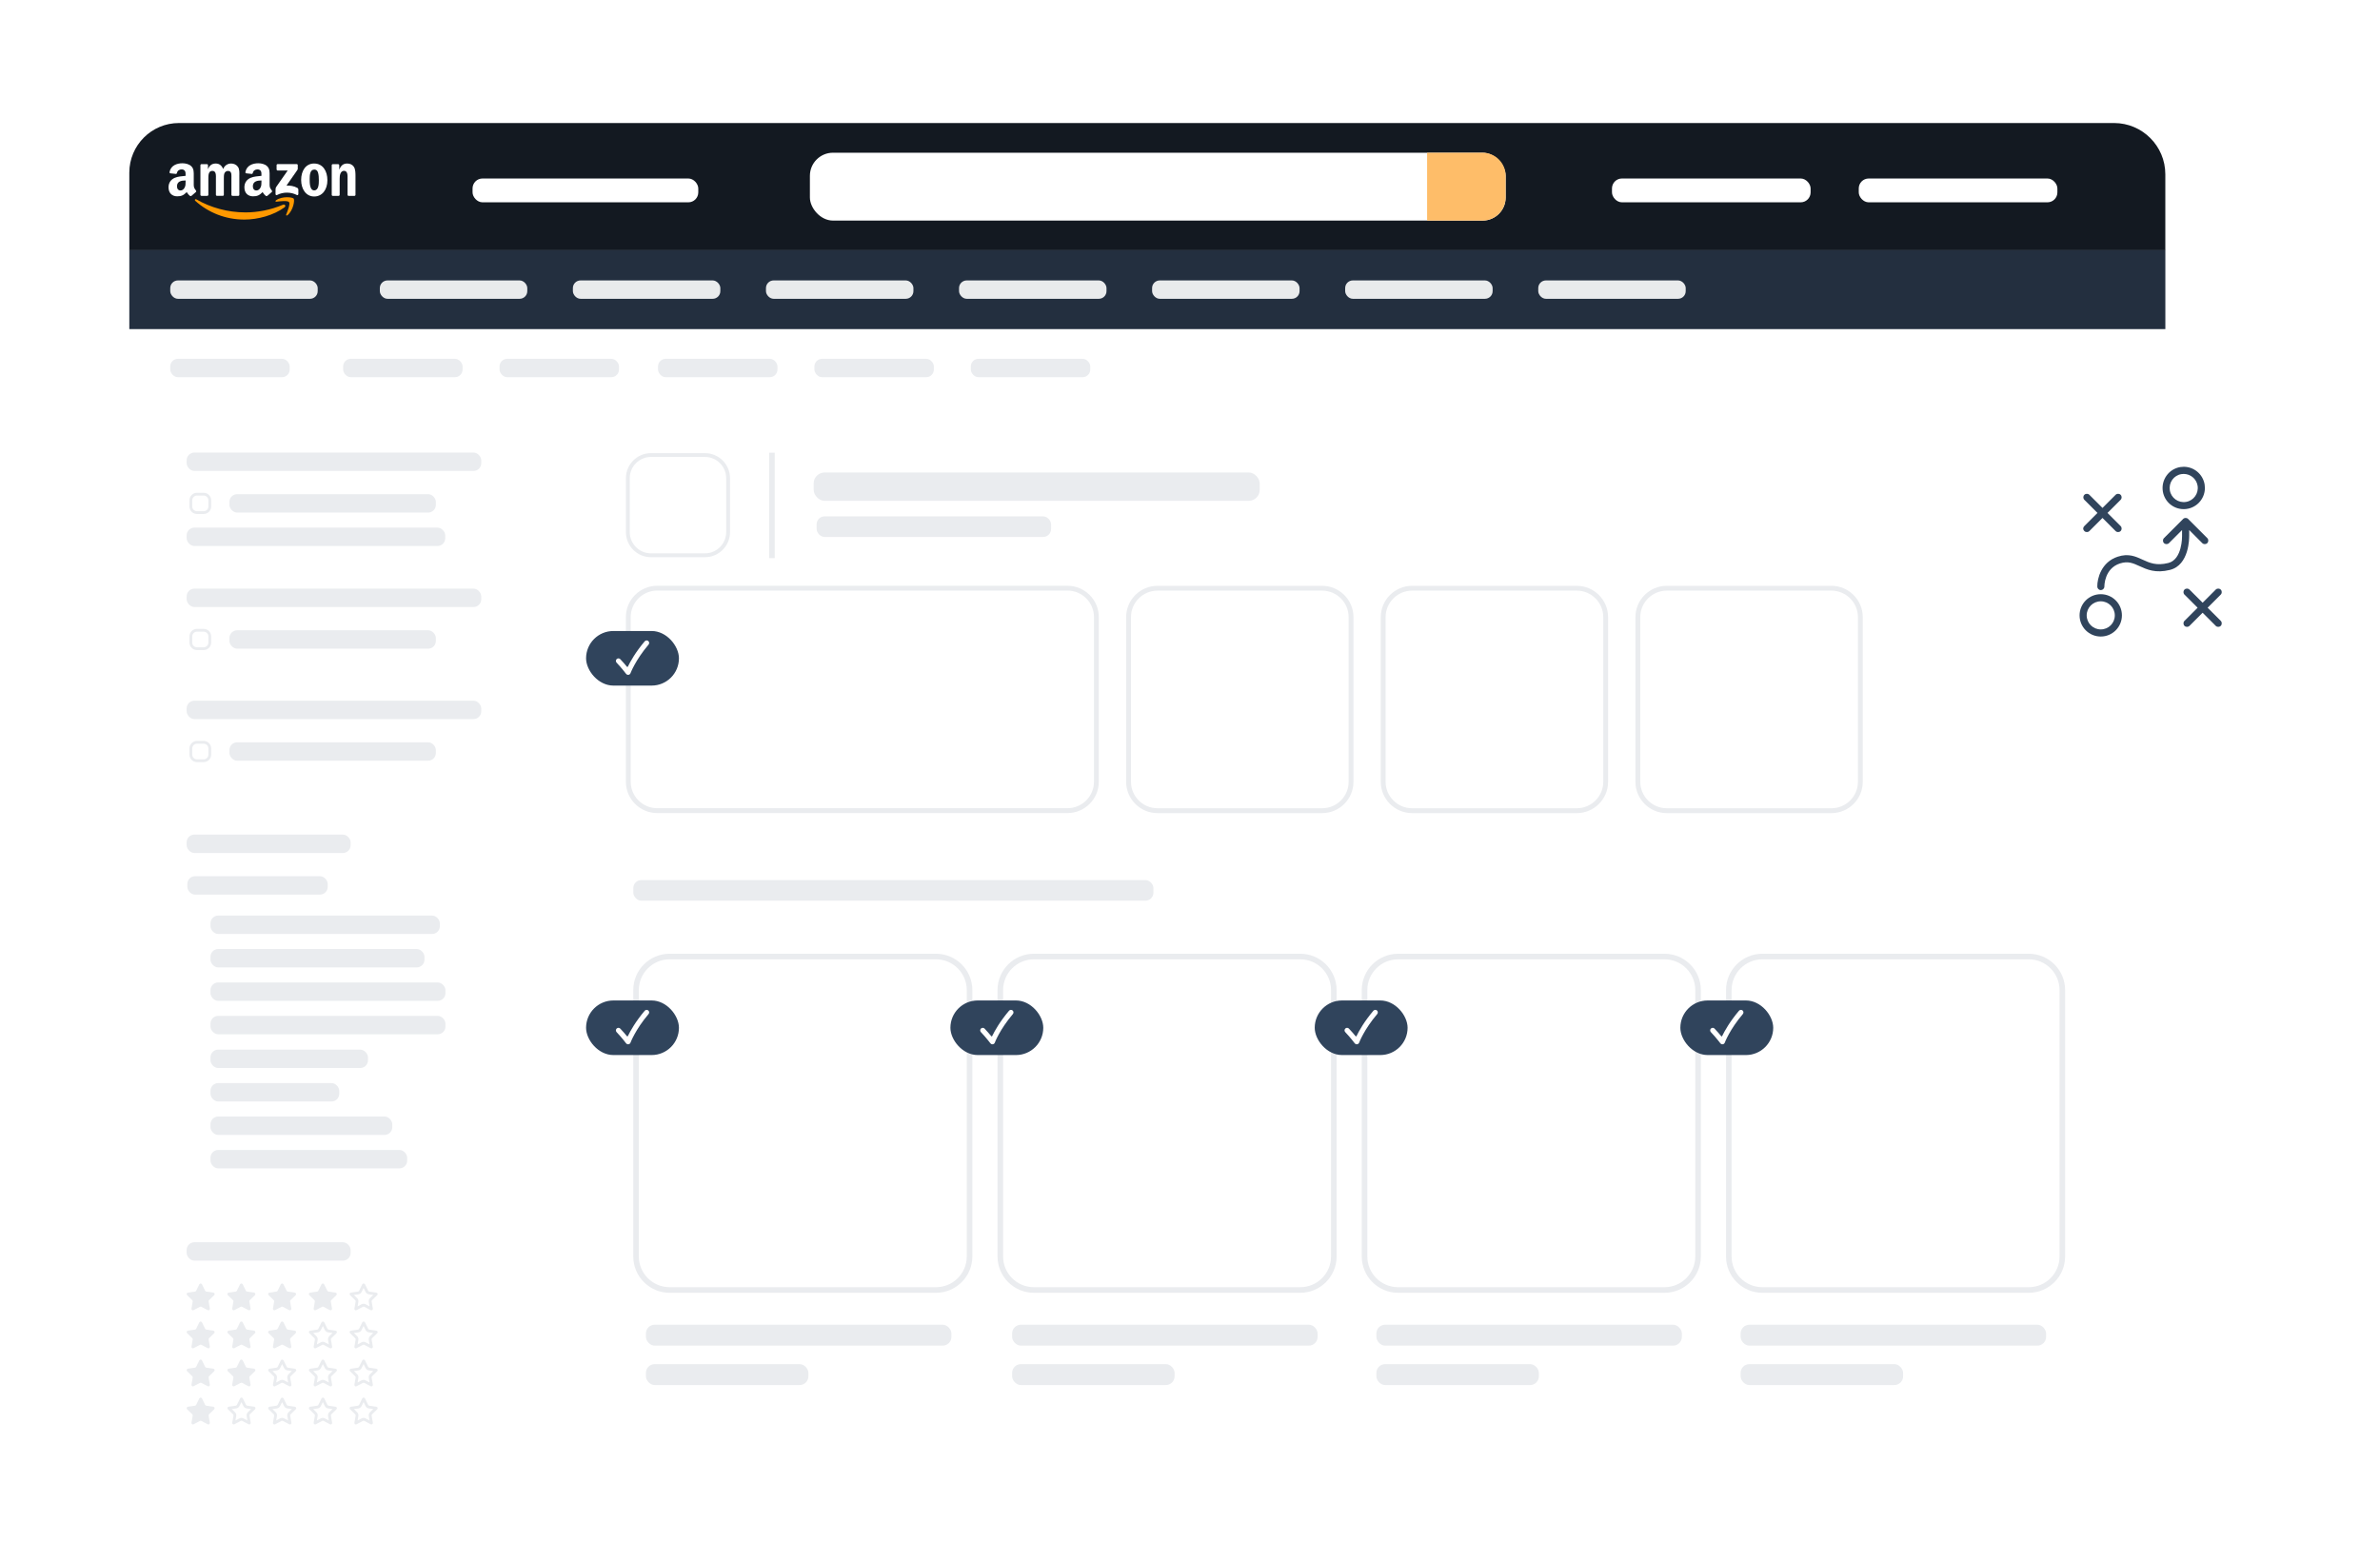 <?xml version="1.0" encoding="UTF-8"?><svg id="Ebene_1" xmlns="http://www.w3.org/2000/svg" xmlns:xlink="http://www.w3.org/1999/xlink" viewBox="0 0 960 630"><defs><style>.cls-1{filter:url(#drop-shadow-2);}.cls-1,.cls-2,.cls-3,.cls-4,.cls-5,.cls-6,.cls-7,.cls-8,.cls-9,.cls-10{stroke-width:0px;}.cls-1,.cls-2,.cls-3,.cls-5{fill:#fff;}.cls-2{opacity:.9;}.cls-3{filter:url(#drop-shadow-1);}.cls-4{fill:#30445c;}.cls-6{fill:#232f3f;}.cls-7{fill:#eaecef;}.cls-8{fill:#131921;}.cls-9{fill:#febd69;}.cls-10{fill:#f90;}</style><filter id="drop-shadow-1" filterUnits="userSpaceOnUse"><feOffset dx="3" dy="3"/><feGaussianBlur result="blur" stdDeviation="9"/><feFlood flood-color="#000" flood-opacity=".18"/><feComposite in2="blur" operator="in"/><feComposite in="SourceGraphic"/></filter><filter id="drop-shadow-2" filterUnits="userSpaceOnUse"><feOffset dx="1" dy="1"/><feGaussianBlur result="blur-2" stdDeviation="10"/><feFlood flood-color="#000" flood-opacity=".2"/><feComposite in2="blur-2" operator="in"/><feComposite in="SourceGraphic"/></filter></defs><rect class="cls-3" x="52.13" y="51.81" width="821.26" height="524.7" rx="22.31" ry="22.31"/><path class="cls-8" d="m873.42,100.97H52.16v-31.31c0-11.06,8.97-20.03,20.03-20.03h780.53c11.43,0,20.69,9.27,20.69,20.69v30.65Z"/><rect class="cls-6" x="52.16" y="100.89" width="821.26" height="31.88"/><rect class="cls-5" x="326.68" y="61.61" width="280.65" height="27.38" rx="9.32" ry="9.32"/><path class="cls-9" d="m598,88.99h-22.36v-27.38h22.36c5.15,0,9.32,4.17,9.32,9.32v8.74c0,5.15-4.17,9.32-9.32,9.32Z"/><path id="path8" class="cls-10" d="m114.77,83.63c-4.38,3.23-10.73,4.95-16.2,4.95-7.67,0-14.57-2.84-19.79-7.55-.41-.37-.04-.88.45-.59,5.64,3.28,12.6,5.25,19.8,5.25,4.85,0,10.19-1,15.1-3.09.74-.32,1.36.49.64,1.02"/><path id="path10" class="cls-10" d="m116.59,81.54c-.56-.72-3.7-.34-5.11-.17-.43.05-.5-.32-.11-.59,2.5-1.76,6.61-1.25,7.09-.66.48.59-.12,4.71-2.48,6.68-.36.3-.71.14-.54-.26.53-1.32,1.71-4.28,1.15-5"/><path id="path12" class="cls-5" d="m111.57,68.34v-1.71c0-.26.2-.43.43-.43h7.67c.25,0,.44.18.44.43v1.47c0,.25-.21.57-.58,1.08l-3.97,5.68c1.48-.04,3.04.18,4.38.94.3.17.38.42.41.67v1.83c0,.25-.28.54-.56.39-2.36-1.24-5.49-1.37-8.1.01-.27.14-.54-.14-.54-.39v-1.74c0-.28,0-.75.28-1.18l4.61-6.6h-4.01c-.25,0-.44-.17-.44-.43"/><path id="path14" class="cls-5" d="m83.59,79.03h-2.33c-.22-.02-.4-.18-.42-.4v-11.98c0-.24.2-.43.45-.43h2.18c.23,0,.41.18.42.4v1.57h.04c.57-1.51,1.63-2.22,3.07-2.22s2.37.71,3.03,2.22c.56-1.51,1.85-2.22,3.22-2.22.98,0,2.05.4,2.7,1.31.74,1.01.59,2.47.59,3.75v7.56c0,.24-.2.43-.45.43h-2.33c-.23-.02-.42-.2-.42-.43v-6.35c0-.51.05-1.77-.07-2.25-.17-.8-.7-1.03-1.37-1.03-.56,0-1.16.38-1.39.98-.24.6-.22,1.61-.22,2.29v6.35c0,.24-.2.43-.45.43h-2.33c-.24-.02-.42-.2-.42-.43v-6.35c0-1.34.22-3.3-1.44-3.3s-1.61,1.92-1.61,3.3v6.35c0,.24-.2.43-.45.43"/><path id="path16" class="cls-5" d="m126.72,65.97c3.46,0,5.34,2.97,5.34,6.75s-2.07,6.55-5.34,6.55-5.25-2.97-5.25-6.68,1.87-6.63,5.25-6.63m.02,2.45c-1.72,0-1.83,2.34-1.83,3.8s-.02,4.59,1.81,4.59,1.89-2.52,1.89-4.06c0-1.01-.04-2.22-.35-3.18-.26-.83-.78-1.16-1.53-1.16"/><path id="path18" class="cls-5" d="m136.55,79.03h-2.32c-.23-.02-.42-.2-.42-.43v-11.98c.02-.22.21-.39.45-.39h2.16c.2,0,.37.15.42.33v1.83h.04c.65-1.64,1.57-2.42,3.18-2.42,1.05,0,2.07.38,2.72,1.41.61.96.61,2.57.61,3.73v7.54c-.03.21-.22.38-.45.38h-2.34c-.21-.02-.39-.17-.41-.38v-6.51c0-1.31.15-3.23-1.46-3.23-.57,0-1.09.38-1.35.96-.33.73-.37,1.46-.37,2.27v6.45c0,.24-.21.43-.46.43"/><g id="use28"><path id="path30" class="cls-5" d="m105.46,73.31v-.51c-1.69,0-3.47.36-3.47,2.35,0,1.01.52,1.69,1.42,1.69.66,0,1.24-.4,1.61-1.06.46-.81.44-1.57.44-2.47m2.35,5.69c-.15.14-.38.15-.55.06-.77-.64-.91-.94-1.34-1.56-1.28,1.31-2.19,1.7-3.85,1.7-1.96,0-3.49-1.21-3.49-3.64,0-1.89,1.03-3.18,2.49-3.81,1.27-.56,3.04-.66,4.39-.81v-.3c0-.55.04-1.21-.28-1.69-.29-.43-.83-.61-1.31-.61-.89,0-1.68.46-1.88,1.4-.04.21-.19.42-.4.43l-2.26-.24c-.19-.04-.4-.2-.35-.49.52-2.74,3-3.57,5.22-3.57,1.14,0,2.62.3,3.52,1.16,1.14,1.06,1.03,2.47,1.03,4.01v3.64c0,1.09.45,1.57.88,2.16.15.21.18.46,0,.62-.48.4-1.32,1.14-1.79,1.55h0"/></g><path id="path30-2" class="cls-5" d="m74.86,73.31v-.51c-1.69,0-3.47.36-3.47,2.35,0,1.01.52,1.69,1.42,1.69.66,0,1.24-.4,1.61-1.06.46-.81.44-1.57.44-2.47m2.35,5.69c-.15.14-.38.15-.55.06-.77-.64-.91-.94-1.34-1.56-1.28,1.31-2.19,1.7-3.85,1.7-1.96,0-3.49-1.21-3.49-3.64,0-1.89,1.03-3.18,2.49-3.81,1.27-.56,3.04-.66,4.39-.81v-.3c0-.55.04-1.21-.28-1.69-.29-.43-.83-.61-1.31-.61-.89,0-1.68.46-1.88,1.4-.04.21-.19.42-.4.43l-2.26-.24c-.19-.04-.4-.2-.35-.49.52-2.74,3-3.57,5.22-3.57,1.14,0,2.62.3,3.52,1.16,1.14,1.06,1.03,2.47,1.03,4.01v3.64c0,1.09.45,1.57.88,2.16.15.21.18.46,0,.62-.48.4-1.32,1.14-1.79,1.55h0"/><rect class="cls-5" x="650.21" y="72.01" width="80.12" height="9.61" rx="4.01" ry="4.01"/><rect class="cls-5" x="190.61" y="72.01" width="91.05" height="9.61" rx="4.01" ry="4.01"/><rect class="cls-2" x="68.67" y="113.13" width="59.48" height="7.41" rx="3.09" ry="3.09"/><rect class="cls-2" x="153.21" y="113.13" width="59.48" height="7.41" rx="3.09" ry="3.09"/><rect class="cls-2" x="231.08" y="113.13" width="59.48" height="7.41" rx="3.09" ry="3.09"/><rect class="cls-7" x="68.67" y="144.75" width="48.18" height="7.41" rx="3.09" ry="3.09"/><rect class="cls-7" x="138.41" y="144.75" width="48.18" height="7.41" rx="3.09" ry="3.09"/><rect class="cls-7" x="201.5" y="144.75" width="48.18" height="7.41" rx="3.09" ry="3.09"/><rect class="cls-7" x="265.42" y="144.75" width="48.18" height="7.41" rx="3.09" ry="3.09"/><rect class="cls-7" x="328.51" y="144.75" width="48.18" height="7.41" rx="3.09" ry="3.09"/><rect class="cls-7" x="391.59" y="144.75" width="48.18" height="7.41" rx="3.09" ry="3.09"/><rect class="cls-2" x="308.96" y="113.13" width="59.48" height="7.41" rx="3.09" ry="3.09"/><rect class="cls-2" x="386.84" y="113.13" width="59.48" height="7.41" rx="3.09" ry="3.09"/><rect class="cls-2" x="464.71" y="113.13" width="59.48" height="7.41" rx="3.09" ry="3.09"/><rect class="cls-2" x="542.59" y="113.13" width="59.48" height="7.41" rx="3.09" ry="3.09"/><rect class="cls-2" x="620.47" y="113.13" width="59.48" height="7.41" rx="3.09" ry="3.09"/><rect class="cls-5" x="749.75" y="72.01" width="80.12" height="9.61" rx="4.01" ry="4.01"/><rect class="cls-7" x="75.29" y="182.57" width="118.83" height="7.42" rx="3.12" ry="3.12"/><rect class="cls-7" x="92.54" y="199.36" width="83.28" height="7.42" rx="3.12" ry="3.12"/><rect class="cls-7" x="75.29" y="212.85" width="104.3" height="7.42" rx="3.12" ry="3.12"/><path class="cls-7" d="m82.15,207.35h-2.7c-1.67,0-3.03-1.36-3.03-3.03v-2.49c0-1.67,1.36-3.03,3.03-3.03h2.7c1.67,0,3.03,1.36,3.03,3.03v2.49c0,1.67-1.36,3.03-3.03,3.03Zm-2.7-7.42c-1.05,0-1.91.85-1.91,1.91v2.49c0,1.05.85,1.91,1.91,1.91h2.7c1.05,0,1.91-.85,1.91-1.91v-2.49c0-1.05-.85-1.91-1.91-1.91h-2.7Z"/><rect class="cls-7" x="75.29" y="237.47" width="118.83" height="7.42" rx="3.12" ry="3.12"/><rect class="cls-7" x="92.54" y="254.27" width="83.28" height="7.42" rx="3.12" ry="3.12"/><path class="cls-7" d="m82.15,262.25h-2.7c-1.67,0-3.03-1.36-3.03-3.03v-2.49c0-1.67,1.36-3.03,3.03-3.03h2.7c1.67,0,3.03,1.36,3.03,3.03v2.49c0,1.67-1.36,3.03-3.03,3.03Zm-2.7-7.42c-1.05,0-1.91.85-1.91,1.91v2.49c0,1.05.85,1.91,1.91,1.91h2.7c1.05,0,1.91-.85,1.91-1.91v-2.49c0-1.05-.85-1.91-1.91-1.91h-2.7Z"/><rect class="cls-7" x="75.29" y="282.67" width="118.83" height="7.42" rx="3.12" ry="3.12"/><rect class="cls-7" x="92.54" y="299.46" width="83.28" height="7.42" rx="3.12" ry="3.12"/><path class="cls-7" d="m82.15,307.45h-2.7c-1.67,0-3.03-1.36-3.03-3.03v-2.49c0-1.67,1.36-3.03,3.03-3.03h2.7c1.67,0,3.03,1.36,3.03,3.03v2.49c0,1.67-1.36,3.03-3.03,3.03Zm-2.7-7.42c-1.05,0-1.91.85-1.91,1.91v2.49c0,1.05.85,1.91,1.91,1.91h2.7c1.05,0,1.91-.85,1.91-1.91v-2.49c0-1.05-.85-1.91-1.91-1.91h-2.7Z"/><rect class="cls-7" x="75.29" y="336.69" width="66.14" height="7.42" rx="3.12" ry="3.12"/><rect class="cls-7" x="75.56" y="353.48" width="56.63" height="7.42" rx="3.12" ry="3.12"/><rect class="cls-7" x="84.9" y="369.36" width="92.52" height="7.42" rx="3.12" ry="3.12"/><rect class="cls-7" x="84.9" y="396.34" width="94.78" height="7.42" rx="3.12" ry="3.12"/><rect class="cls-7" x="84.9" y="382.85" width="86.31" height="7.42" rx="3.12" ry="3.12"/><rect class="cls-7" x="84.9" y="409.83" width="94.78" height="7.42" rx="3.12" ry="3.12"/><rect class="cls-7" x="84.9" y="423.44" width="63.53" height="7.42" rx="3.12" ry="3.12"/><rect class="cls-7" x="84.9" y="450.43" width="73.33" height="7.42" rx="3.12" ry="3.12"/><rect class="cls-7" x="84.9" y="436.94" width="51.95" height="7.42" rx="3.12" ry="3.12"/><rect class="cls-7" x="84.9" y="463.92" width="79.34" height="7.42" rx="3.12" ry="3.12"/><path class="cls-7" d="m671.4,521.54h-107.46c-8.08,0-14.66-6.58-14.66-14.66v-107.46c0-8.09,6.58-14.66,14.66-14.66h107.46c8.08,0,14.66,6.58,14.66,14.66v107.46c0,8.09-6.58,14.66-14.66,14.66Zm-107.46-134.53c-6.84,0-12.41,5.57-12.41,12.41v107.46c0,6.84,5.57,12.41,12.41,12.41h107.46c6.84,0,12.41-5.57,12.41-12.41v-107.46c0-6.84-5.57-12.41-12.41-12.41h-107.46Z"/><path class="cls-7" d="m818.33,521.54h-107.46c-8.08,0-14.66-6.58-14.66-14.66v-107.46c0-8.09,6.58-14.66,14.66-14.66h107.46c8.08,0,14.66,6.58,14.66,14.66v107.46c0,8.09-6.58,14.66-14.66,14.66Zm-107.46-134.53c-6.84,0-12.41,5.57-12.41,12.41v107.46c0,6.84,5.57,12.41,12.41,12.41h107.46c6.84,0,12.41-5.57,12.41-12.41v-107.46c0-6.84-5.57-12.41-12.41-12.41h-107.46Z"/><path class="cls-7" d="m524.48,521.54h-107.46c-8.08,0-14.66-6.58-14.66-14.66v-107.46c0-8.09,6.58-14.66,14.66-14.66h107.46c8.08,0,14.66,6.58,14.66,14.66v107.46c0,8.09-6.58,14.66-14.66,14.66Zm-107.46-134.53c-6.84,0-12.41,5.57-12.41,12.41v107.46c0,6.84,5.57,12.41,12.41,12.41h107.46c6.84,0,12.41-5.57,12.41-12.41v-107.46c0-6.84-5.57-12.41-12.41-12.41h-107.46Z"/><path class="cls-7" d="m377.55,521.54h-107.46c-8.08,0-14.66-6.58-14.66-14.66v-107.46c0-8.09,6.58-14.66,14.66-14.66h107.46c8.08,0,14.66,6.58,14.66,14.66v107.46c0,8.09-6.58,14.66-14.66,14.66Zm-107.46-134.53c-6.84,0-12.41,5.57-12.41,12.41v107.46c0,6.84,5.57,12.41,12.41,12.41h107.46c6.84,0,12.41-5.57,12.41-12.41v-107.46c0-6.84-5.57-12.41-12.41-12.41h-107.46Z"/><rect class="cls-7" x="75.29" y="501.15" width="66.14" height="7.42" rx="3.12" ry="3.12"/><path class="cls-7" d="m81.47,518.12l1.28,2.6c.09.18.25.3.45.33l2.87.42c.49.07.68.67.33,1.02l-2.08,2.03c-.14.14-.2.33-.17.53l.49,2.86c.08.49-.43.86-.86.63l-2.57-1.35c-.17-.09-.38-.09-.55,0l-2.57,1.35c-.44.23-.95-.14-.86-.63l.49-2.86c.03-.19-.03-.39-.17-.53l-2.08-2.03c-.35-.34-.16-.94.33-1.02l2.87-.42c.19-.03.36-.15.45-.33l1.28-2.6c.22-.44.85-.44,1.07,0Z"/><path class="cls-7" d="m97.9,518.12l1.28,2.6c.09.18.25.3.45.33l2.87.42c.49.07.68.67.33,1.02l-2.08,2.03c-.14.14-.2.33-.17.53l.49,2.86c.08.49-.43.86-.86.63l-2.57-1.35c-.17-.09-.38-.09-.55,0l-2.57,1.35c-.44.23-.95-.14-.86-.63l.49-2.86c.03-.19-.03-.39-.17-.53l-2.08-2.03c-.35-.34-.16-.94.33-1.02l2.87-.42c.19-.03.36-.15.45-.33l1.28-2.6c.22-.44.85-.44,1.07,0Z"/><path class="cls-7" d="m114.33,518.12l1.28,2.6c.09.18.25.3.45.33l2.87.42c.49.07.68.67.33,1.02l-2.08,2.03c-.14.14-.2.33-.17.53l.49,2.86c.08.49-.43.86-.86.63l-2.57-1.35c-.17-.09-.38-.09-.55,0l-2.57,1.35c-.44.23-.95-.14-.86-.63l.49-2.86c.03-.19-.03-.39-.17-.53l-2.08-2.03c-.35-.34-.16-.94.33-1.02l2.87-.42c.19-.03.36-.15.45-.33l1.28-2.6c.22-.44.85-.44,1.07,0Z"/><path class="cls-7" d="m130.75,518.12l1.28,2.6c.09.18.25.3.45.33l2.87.42c.49.07.68.67.33,1.02l-2.08,2.03c-.14.14-.2.33-.17.53l.49,2.86c.08.49-.43.86-.86.63l-2.57-1.35c-.17-.09-.38-.09-.55,0l-2.57,1.35c-.44.23-.95-.14-.86-.63l.49-2.86c.03-.19-.03-.39-.17-.53l-2.08-2.03c-.35-.34-.16-.94.33-1.02l2.87-.42c.19-.03.36-.15.45-.33l1.28-2.6c.22-.44.85-.44,1.07,0Z"/><path class="cls-7" d="m146.65,519.58l.81,1.63c.25.51.74.86,1.3.94l1.8.26-1.31,1.27c-.41.4-.59.97-.5,1.53l.31,1.8-1.61-.85c-.25-.13-.52-.2-.8-.2s-.56.07-.8.2l-1.61.85.31-1.8c.1-.56-.09-1.13-.5-1.52l-1.31-1.27,1.8-.26c.56-.08,1.05-.43,1.3-.94l.81-1.63m0-1.8c-.21,0-.42.11-.53.33l-1.28,2.6c-.09.18-.25.3-.45.33l-2.87.42c-.49.07-.68.67-.33,1.02l2.08,2.03c.14.14.2.33.17.53l-.49,2.86c-.07.38.24.7.59.7.09,0,.19-.02.28-.07l2.57-1.35c.09-.05.18-.07.28-.07s.19.02.28.07l2.57,1.35c.09.05.19.07.28.07.35,0,.65-.31.59-.7l-.49-2.86c-.03-.19.03-.39.17-.53l2.08-2.03c.35-.34.16-.94-.33-1.02l-2.87-.42c-.19-.03-.36-.15-.45-.33l-1.28-2.6c-.11-.22-.32-.33-.53-.33h0Z"/><path class="cls-7" d="m81.47,533.46l1.28,2.6c.09.18.25.3.45.33l2.87.42c.49.07.68.67.33,1.02l-2.08,2.03c-.14.14-.2.33-.17.53l.49,2.86c.08.49-.43.86-.86.63l-2.57-1.35c-.17-.09-.38-.09-.55,0l-2.57,1.35c-.44.23-.95-.14-.86-.63l.49-2.86c.03-.19-.03-.39-.17-.53l-2.08-2.03c-.35-.34-.16-.94.33-1.02l2.87-.42c.19-.03.36-.15.45-.33l1.28-2.6c.22-.44.85-.44,1.07,0Z"/><path class="cls-7" d="m97.9,533.46l1.28,2.6c.09.18.25.3.45.33l2.87.42c.49.07.68.67.33,1.02l-2.08,2.03c-.14.14-.2.33-.17.53l.49,2.86c.08.49-.43.86-.86.63l-2.57-1.35c-.17-.09-.38-.09-.55,0l-2.57,1.35c-.44.23-.95-.14-.86-.63l.49-2.86c.03-.19-.03-.39-.17-.53l-2.08-2.03c-.35-.34-.16-.94.33-1.02l2.87-.42c.19-.03.36-.15.45-.33l1.28-2.6c.22-.44.85-.44,1.07,0Z"/><path class="cls-7" d="m114.33,533.46l1.28,2.6c.09.18.25.3.45.33l2.87.42c.49.07.68.67.33,1.02l-2.08,2.03c-.14.14-.2.33-.17.53l.49,2.86c.08.49-.43.86-.86.63l-2.57-1.35c-.17-.09-.38-.09-.55,0l-2.57,1.35c-.44.23-.95-.14-.86-.63l.49-2.86c.03-.19-.03-.39-.17-.53l-2.08-2.03c-.35-.34-.16-.94.33-1.02l2.87-.42c.19-.03.36-.15.45-.33l1.28-2.6c.22-.44.85-.44,1.07,0Z"/><path class="cls-7" d="m130.22,534.93l.81,1.63c.25.51.74.86,1.3.94l1.8.26-1.31,1.27c-.41.4-.59.97-.5,1.53l.31,1.8-1.61-.85c-.25-.13-.52-.2-.8-.2s-.56.07-.8.2l-1.61.85.31-1.8c.1-.56-.09-1.13-.5-1.52l-1.31-1.27,1.8-.26c.56-.08,1.05-.43,1.3-.94l.81-1.63m0-1.8c-.21,0-.42.11-.53.33l-1.28,2.6c-.09.18-.25.3-.45.33l-2.87.42c-.49.07-.68.67-.33,1.02l2.08,2.03c.14.14.2.33.17.53l-.49,2.86c-.07.38.24.7.59.7.09,0,.19-.02.28-.07l2.57-1.35c.09-.05.18-.07.28-.07s.19.02.28.07l2.57,1.35c.09.05.19.07.28.07.35,0,.65-.31.59-.7l-.49-2.86c-.03-.19.03-.39.17-.53l2.08-2.03c.35-.34.16-.94-.33-1.02l-2.87-.42c-.19-.03-.36-.15-.45-.33l-1.28-2.6c-.11-.22-.32-.33-.53-.33h0Z"/><path class="cls-7" d="m146.65,534.93l.81,1.63c.25.51.74.86,1.3.94l1.8.26-1.31,1.27c-.41.4-.59.97-.5,1.53l.31,1.8-1.61-.85c-.25-.13-.52-.2-.8-.2s-.56.07-.8.2l-1.61.85.31-1.8c.1-.56-.09-1.13-.5-1.52l-1.31-1.27,1.8-.26c.56-.08,1.05-.43,1.3-.94l.81-1.63m0-1.8c-.21,0-.42.11-.53.33l-1.28,2.6c-.09.18-.25.3-.45.33l-2.87.42c-.49.07-.68.67-.33,1.02l2.08,2.03c.14.14.2.33.17.53l-.49,2.86c-.07.38.24.7.59.7.09,0,.19-.02.28-.07l2.57-1.35c.09-.05.18-.07.28-.07s.19.02.28.07l2.57,1.35c.09.05.19.07.28.07.35,0,.65-.31.59-.7l-.49-2.86c-.03-.19.03-.39.17-.53l2.08-2.03c.35-.34.16-.94-.33-1.02l-2.87-.42c-.19-.03-.36-.15-.45-.33l-1.28-2.6c-.11-.22-.32-.33-.53-.33h0Z"/><path class="cls-7" d="m81.47,548.81l1.28,2.6c.09.18.25.3.45.33l2.87.42c.49.07.68.67.33,1.02l-2.08,2.03c-.14.14-.2.33-.17.53l.49,2.86c.08.49-.43.86-.86.63l-2.57-1.35c-.17-.09-.38-.09-.55,0l-2.57,1.35c-.44.23-.95-.14-.86-.63l.49-2.86c.03-.19-.03-.39-.17-.53l-2.08-2.03c-.35-.34-.16-.94.33-1.02l2.87-.42c.19-.03.36-.15.45-.33l1.28-2.6c.22-.44.85-.44,1.07,0Z"/><path class="cls-7" d="m97.9,548.81l1.28,2.6c.09.18.25.3.45.33l2.87.42c.49.07.68.67.33,1.02l-2.08,2.03c-.14.14-.2.33-.17.53l.49,2.86c.08.49-.43.86-.86.63l-2.57-1.35c-.17-.09-.38-.09-.55,0l-2.57,1.35c-.44.23-.95-.14-.86-.63l.49-2.86c.03-.19-.03-.39-.17-.53l-2.08-2.03c-.35-.34-.16-.94.33-1.02l2.87-.42c.19-.03.36-.15.45-.33l1.28-2.6c.22-.44.85-.44,1.07,0Z"/><path class="cls-7" d="m113.79,550.28l.81,1.63c.25.51.74.86,1.3.94l1.8.26-1.3,1.27c-.41.4-.59.97-.5,1.53l.31,1.8-1.61-.85c-.25-.13-.52-.2-.8-.2s-.56.07-.8.2l-1.61.85.31-1.8c.1-.56-.09-1.13-.5-1.52l-1.31-1.27,1.8-.26c.56-.08,1.05-.43,1.3-.94l.81-1.63m0-1.8c-.21,0-.42.11-.53.33l-1.28,2.6c-.09.18-.25.3-.45.33l-2.87.42c-.49.07-.68.67-.33,1.02l2.08,2.03c.14.14.2.33.17.53l-.49,2.86c-.07.38.24.7.59.7.09,0,.19-.02.28-.07l2.57-1.35c.09-.05.18-.07.28-.07s.19.02.28.07l2.57,1.35c.09.05.19.07.28.07.35,0,.65-.31.59-.7l-.49-2.86c-.03-.19.03-.39.17-.53l2.08-2.03c.35-.34.16-.94-.33-1.02l-2.87-.42c-.19-.03-.36-.15-.45-.33l-1.28-2.6c-.11-.22-.32-.33-.53-.33h0Z"/><path class="cls-7" d="m130.22,550.28l.81,1.63c.25.51.74.86,1.3.94l1.8.26-1.31,1.27c-.41.4-.59.97-.5,1.53l.31,1.8-1.61-.85c-.25-.13-.52-.2-.8-.2s-.56.07-.8.2l-1.61.85.31-1.8c.1-.56-.09-1.13-.5-1.52l-1.31-1.27,1.8-.26c.56-.08,1.05-.43,1.3-.94l.81-1.63m0-1.8c-.21,0-.42.11-.53.33l-1.28,2.6c-.09.18-.25.3-.45.33l-2.87.42c-.49.07-.68.67-.33,1.02l2.08,2.03c.14.14.2.33.17.53l-.49,2.86c-.07.38.24.7.59.7.09,0,.19-.02.28-.07l2.57-1.35c.09-.05.18-.07.28-.07s.19.02.28.07l2.57,1.35c.09.05.19.07.28.07.35,0,.65-.31.59-.7l-.49-2.86c-.03-.19.03-.39.17-.53l2.08-2.03c.35-.34.16-.94-.33-1.02l-2.87-.42c-.19-.03-.36-.15-.45-.33l-1.28-2.6c-.11-.22-.32-.33-.53-.33h0Z"/><path class="cls-7" d="m146.65,550.28l.81,1.63c.25.51.74.86,1.3.94l1.8.26-1.31,1.27c-.41.4-.59.97-.5,1.53l.31,1.8-1.61-.85c-.25-.13-.52-.2-.8-.2s-.56.07-.8.2l-1.61.85.31-1.8c.1-.56-.09-1.13-.5-1.52l-1.31-1.27,1.8-.26c.56-.08,1.05-.43,1.3-.94l.81-1.63m0-1.8c-.21,0-.42.11-.53.33l-1.28,2.6c-.09.18-.25.3-.45.33l-2.87.42c-.49.07-.68.67-.33,1.02l2.08,2.03c.14.14.2.33.17.53l-.49,2.86c-.07.38.24.7.59.7.09,0,.19-.02.28-.07l2.57-1.35c.09-.05.18-.07.28-.07s.19.02.28.07l2.57,1.35c.09.05.19.07.28.07.35,0,.65-.31.59-.7l-.49-2.86c-.03-.19.03-.39.17-.53l2.08-2.03c.35-.34.16-.94-.33-1.02l-2.87-.42c-.19-.03-.36-.15-.45-.33l-1.28-2.6c-.11-.22-.32-.33-.53-.33h0Z"/><path class="cls-7" d="m81.47,564.16l1.28,2.6c.09.18.25.3.45.33l2.87.42c.49.07.68.67.33,1.02l-2.08,2.03c-.14.14-.2.33-.17.53l.49,2.86c.08.49-.43.86-.86.63l-2.57-1.35c-.17-.09-.38-.09-.55,0l-2.57,1.35c-.44.23-.95-.14-.86-.63l.49-2.86c.03-.19-.03-.39-.17-.53l-2.08-2.03c-.35-.34-.16-.94.33-1.02l2.87-.42c.19-.03.36-.15.45-.33l1.28-2.6c.22-.44.85-.44,1.07,0Z"/><path class="cls-7" d="m97.37,565.62l.81,1.63c.25.51.74.86,1.3.94l1.8.26-1.3,1.27c-.41.4-.59.97-.5,1.53l.31,1.8-1.61-.85c-.25-.13-.52-.2-.8-.2s-.56.07-.8.2l-1.61.85.31-1.8c.1-.56-.09-1.13-.5-1.53l-1.31-1.27,1.8-.26c.56-.08,1.05-.43,1.3-.94l.81-1.63m0-1.8c-.21,0-.42.11-.53.33l-1.28,2.6c-.09.18-.25.3-.45.33l-2.87.42c-.49.07-.68.67-.33,1.02l2.08,2.03c.14.14.2.33.17.53l-.49,2.86c-.07.38.24.7.59.7.09,0,.19-.02.28-.07l2.57-1.35c.09-.05.18-.07.28-.07s.19.02.28.07l2.57,1.35c.09.05.19.07.28.07.35,0,.65-.31.59-.7l-.49-2.86c-.03-.19.03-.39.17-.53l2.08-2.03c.35-.34.16-.94-.33-1.02l-2.87-.42c-.19-.03-.36-.15-.45-.33l-1.28-2.6c-.11-.22-.32-.33-.53-.33h0Z"/><path class="cls-7" d="m113.79,565.62l.81,1.63c.25.51.74.86,1.3.94l1.8.26-1.3,1.27c-.41.4-.59.97-.5,1.53l.31,1.8-1.61-.85c-.25-.13-.52-.2-.8-.2s-.56.07-.8.2l-1.61.85.31-1.8c.1-.56-.09-1.13-.5-1.52l-1.31-1.27,1.8-.26c.56-.08,1.05-.43,1.3-.94l.81-1.63m0-1.8c-.21,0-.42.11-.53.33l-1.28,2.6c-.09.18-.25.3-.45.33l-2.87.42c-.49.07-.68.67-.33,1.02l2.08,2.03c.14.14.2.33.17.53l-.49,2.86c-.07.38.24.7.59.7.09,0,.19-.02.28-.07l2.57-1.35c.09-.05.18-.07.28-.07s.19.02.28.07l2.57,1.35c.09.05.19.07.28.07.35,0,.65-.31.59-.7l-.49-2.86c-.03-.19.03-.39.17-.53l2.08-2.03c.35-.34.16-.94-.33-1.02l-2.87-.42c-.19-.03-.36-.15-.45-.33l-1.28-2.6c-.11-.22-.32-.33-.53-.33h0Z"/><path class="cls-7" d="m130.22,565.62l.81,1.63c.25.51.74.86,1.3.94l1.8.26-1.31,1.27c-.41.4-.59.97-.5,1.53l.31,1.8-1.61-.85c-.25-.13-.52-.2-.8-.2s-.56.07-.8.2l-1.61.85.31-1.8c.1-.56-.09-1.13-.5-1.52l-1.31-1.27,1.8-.26c.56-.08,1.05-.43,1.3-.94l.81-1.63m0-1.8c-.21,0-.42.11-.53.33l-1.28,2.6c-.09.18-.25.3-.45.33l-2.87.42c-.49.07-.68.67-.33,1.02l2.08,2.03c.14.14.2.33.17.53l-.49,2.86c-.07.38.24.7.59.7.09,0,.19-.02.28-.07l2.57-1.35c.09-.05.18-.07.28-.07s.19.02.28.07l2.57,1.35c.09.05.19.07.28.07.35,0,.65-.31.59-.7l-.49-2.86c-.03-.19.03-.39.17-.53l2.08-2.03c.35-.34.16-.94-.33-1.02l-2.87-.42c-.19-.03-.36-.15-.45-.33l-1.28-2.6c-.11-.22-.32-.33-.53-.33h0Z"/><path class="cls-7" d="m146.65,565.62l.81,1.63c.25.51.74.86,1.3.94l1.8.26-1.31,1.27c-.41.4-.59.97-.5,1.53l.31,1.8-1.61-.85c-.25-.13-.52-.2-.8-.2s-.56.07-.8.2l-1.61.85.31-1.8c.1-.56-.09-1.13-.5-1.52l-1.31-1.27,1.8-.26c.56-.08,1.05-.43,1.3-.94l.81-1.63m0-1.8c-.21,0-.42.11-.53.33l-1.28,2.6c-.09.18-.25.3-.45.33l-2.87.42c-.49.07-.68.67-.33,1.02l2.08,2.03c.14.14.2.33.17.53l-.49,2.86c-.07.38.24.7.59.7.09,0,.19-.02.28-.07l2.57-1.35c.09-.05.18-.07.28-.07s.19.02.28.07l2.57,1.35c.09.05.19.07.28.07.35,0,.65-.31.59-.7l-.49-2.86c-.03-.19.03-.39.17-.53l2.08-2.03c.35-.34.16-.94-.33-1.02l-2.87-.42c-.19-.03-.36-.15-.45-.33l-1.28-2.6c-.11-.22-.32-.33-.53-.33h0Z"/><rect class="cls-7" x="260.54" y="534.42" width="123.22" height="8.44" rx="3.54" ry="3.54"/><rect class="cls-7" x="408.25" y="534.42" width="123.22" height="8.44" rx="3.54" ry="3.54"/><rect class="cls-7" x="555.18" y="534.42" width="123.22" height="8.44" rx="3.54" ry="3.54"/><rect class="cls-7" x="702.1" y="534.42" width="123.22" height="8.44" rx="3.54" ry="3.54"/><rect class="cls-7" x="260.54" y="550.32" width="65.54" height="8.44" rx="3.54" ry="3.54"/><rect class="cls-7" x="408.25" y="550.32" width="65.54" height="8.44" rx="3.54" ry="3.54"/><rect class="cls-7" x="555.18" y="550.32" width="65.54" height="8.44" rx="3.54" ry="3.54"/><rect class="cls-7" x="702.1" y="550.32" width="65.54" height="8.44" rx="3.54" ry="3.54"/><rect class="cls-7" x="328.2" y="190.61" width="179.92" height="11.43" rx="4.42" ry="4.42"/><rect class="cls-7" x="329.39" y="208.31" width="94.58" height="8.31" rx="3.22" ry="3.22"/><rect class="cls-7" x="255.45" y="355.04" width="209.8" height="8.31" rx="3.22" ry="3.22"/><path class="cls-7" d="m533.29,328.03h-66.4c-6.97,0-12.65-5.67-12.65-12.65v-66.4c0-6.98,5.67-12.65,12.65-12.65h66.4c6.97,0,12.65,5.67,12.65,12.65v66.4c0,6.98-5.67,12.65-12.65,12.65Zm-66.4-89.76c-5.9,0-10.7,4.8-10.7,10.7v66.4c0,5.9,4.8,10.7,10.7,10.7h66.4c5.9,0,10.7-4.8,10.7-10.7v-66.4c0-5.9-4.8-10.7-10.7-10.7h-66.4Z"/><path class="cls-7" d="m636,328.03h-66.4c-6.97,0-12.65-5.67-12.65-12.65v-66.4c0-6.98,5.67-12.65,12.65-12.65h66.4c6.97,0,12.65,5.67,12.65,12.65v66.4c0,6.98-5.67,12.65-12.65,12.65Zm-66.4-89.76c-5.9,0-10.7,4.8-10.7,10.7v66.4c0,5.9,4.8,10.7,10.7,10.7h66.4c5.9,0,10.7-4.8,10.7-10.7v-66.4c0-5.9-4.8-10.7-10.7-10.7h-66.4Z"/><path class="cls-7" d="m738.72,328.03h-66.4c-6.97,0-12.65-5.67-12.65-12.65v-66.4c0-6.98,5.67-12.65,12.65-12.65h66.4c6.97,0,12.65,5.67,12.65,12.65v66.4c0,6.98-5.67,12.65-12.65,12.65Zm-66.4-89.76c-5.9,0-10.7,4.8-10.7,10.7v66.4c0,5.9,4.8,10.7,10.7,10.7h66.4c5.9,0,10.7-4.8,10.7-10.7v-66.4c0-5.9-4.8-10.7-10.7-10.7h-66.4Z"/><path class="cls-7" d="m430.57,328.01h-165.47c-6.97,0-12.65-5.67-12.65-12.65v-66.4c0-6.98,5.67-12.65,12.65-12.65h165.47c6.97,0,12.65,5.67,12.65,12.65v66.4c0,6.98-5.67,12.65-12.65,12.65Zm-165.47-89.76c-5.9,0-10.7,4.8-10.7,10.7v66.4c0,5.9,4.8,10.7,10.7,10.7h165.47c5.9,0,10.7-4.8,10.7-10.7v-66.4c0-5.9-4.8-10.7-10.7-10.7h-165.47Z"/><path class="cls-7" d="m284.35,224.79h-21.77c-5.58,0-10.11-4.54-10.11-10.11v-21.77c0-5.58,4.54-10.11,10.11-10.11h21.77c5.58,0,10.11,4.54,10.11,10.11v21.77c0,5.58-4.54,10.11-10.11,10.11Zm-21.77-40.45c-4.72,0-8.56,3.84-8.56,8.56v21.77c0,4.72,3.84,8.56,8.56,8.56h21.77c4.72,0,8.56-3.84,8.56-8.56v-21.77c0-4.72-3.84-8.56-8.56-8.56h-21.77Z"/><rect class="cls-7" x="310.24" y="182.63" width="2.26" height="42.53"/><rect class="cls-4" x="236.4" y="254.56" width="37.46" height="22.02" rx="11.01" ry="11.01"/><path class="cls-5" d="m253.29,272.26c-.29-.02-.57-.16-.75-.41-.02-.02-1.82-2.41-3.83-4.51-.39-.41-.38-1.06.03-1.45.41-.39,1.06-.38,1.45.03,1.03,1.07,1.99,2.2,2.71,3.08.1.12.28.1.34-.04,1.05-2.16,3.16-5.93,6.81-10.24.37-.43,1.01-.48,1.44-.12.43.36.48,1.01.12,1.44-5.34,6.3-7.27,11.49-7.29,11.54-.13.35-.44.61-.81.66-.07.01-.15.01-.22,0Z"/><rect class="cls-4" x="236.4" y="403.61" width="37.46" height="22.02" rx="11.01" ry="11.01"/><path class="cls-5" d="m253.29,421.3c-.29-.02-.57-.16-.75-.41-.02-.02-1.82-2.41-3.83-4.51-.39-.41-.38-1.06.03-1.45.41-.39,1.06-.38,1.45.03,1.03,1.07,1.99,2.2,2.71,3.08.1.12.28.1.34-.04,1.05-2.16,3.16-5.93,6.81-10.24.37-.43,1.01-.48,1.44-.12.43.36.48,1.01.12,1.44-5.34,6.3-7.27,11.49-7.29,11.54-.13.35-.44.61-.81.66-.07.01-.15.01-.22,0Z"/><rect class="cls-4" x="383.36" y="403.61" width="37.46" height="22.02" rx="11.01" ry="11.01"/><path class="cls-5" d="m400.24,421.3c-.29-.02-.57-.16-.75-.41-.02-.02-1.82-2.41-3.83-4.51-.39-.41-.38-1.06.03-1.45.41-.39,1.06-.38,1.45.03,1.03,1.07,1.99,2.2,2.71,3.08.1.12.28.1.34-.04,1.05-2.16,3.16-5.93,6.81-10.24.37-.43,1.01-.48,1.44-.12.43.36.48,1.01.12,1.44-5.34,6.3-7.27,11.49-7.29,11.54-.13.35-.44.61-.81.66-.07.01-.15.01-.22,0Z"/><rect class="cls-4" x="530.31" y="403.61" width="37.46" height="22.02" rx="11.01" ry="11.01"/><path class="cls-5" d="m547.2,421.3c-.29-.02-.57-.16-.75-.41-.02-.02-1.82-2.41-3.83-4.51-.39-.41-.38-1.06.03-1.45.41-.39,1.06-.38,1.45.03,1.03,1.07,1.99,2.2,2.71,3.08.1.12.28.1.34-.04,1.05-2.16,3.16-5.93,6.81-10.24.37-.43,1.01-.48,1.44-.12.43.36.48,1.01.12,1.44-5.34,6.3-7.27,11.49-7.29,11.54-.13.35-.44.61-.81.66-.07.01-.15.01-.22,0Z"/><rect class="cls-4" x="677.79" y="403.61" width="37.46" height="22.02" rx="11.01" ry="11.01"/><path class="cls-5" d="m694.68,421.3c-.29-.02-.57-.16-.75-.41-.02-.02-1.82-2.41-3.83-4.51-.39-.41-.38-1.06.03-1.45.41-.39,1.06-.38,1.45.03,1.03,1.07,1.99,2.2,2.71,3.08.1.12.28.1.34-.04,1.05-2.16,3.16-5.93,6.81-10.24.37-.43,1.01-.48,1.44-.12.43.36.48,1.01.12,1.44-5.34,6.3-7.27,11.49-7.29,11.54-.13.35-.44.61-.81.66-.07.01-.15.01-.22,0Z"/><circle class="cls-1" cx="867.5" cy="222.54" r="57.18"/><path class="cls-4" d="m847.36,239.71c-4.72,0-8.54,3.82-8.54,8.54s3.82,8.54,8.54,8.54,8.54-3.82,8.54-8.54-3.82-8.54-8.54-8.54Zm0,14.21c-3.13,0-5.67-2.54-5.67-5.67s2.54-5.67,5.67-5.67,5.67,2.54,5.67,5.67c.02,3.13-2.52,5.67-5.67,5.67Z"/><path class="cls-4" d="m880.81,205.4c4.72,0,8.56-3.82,8.56-8.56,0-.48-.04-.94-.11-1.39h0c-.69-4.11-4.24-7.13-8.41-7.14-.48,0-.96.04-1.41.11-4.66.78-7.79,5.18-7.03,9.84.67,4.13,4.22,7.14,8.41,7.14Zm-4.62-11.84c.88-1.22,2.2-2.06,3.69-2.29.31-.06.63-.08.96-.08,2.77.02,5.12,2.01,5.58,4.74v.02c.52,3.09-1.57,6.02-4.66,6.53-3.09.52-6.02-1.57-6.53-4.66-.25-1.51.1-3.04.97-4.26h0Z"/><path class="cls-4" d="m840.75,214.24c.55.55,1.47.55,2.02,0l5.29-5.29,5.29,5.29c.55.55,1.47.55,2.02,0s.55-1.47,0-2.02h0l-5.29-5.29,5.29-5.29c.55-.55.55-1.47,0-2.02-.55-.55-1.47-.55-2.02,0l-5.29,5.29-5.29-5.29c-.55-.55-1.47-.55-2.02,0s-.55,1.47,0,2.02l5.29,5.29-5.29,5.29c-.29.31-.88,1.07,0,2.02Z"/><path class="cls-4" d="m890.47,245.17l5.29-5.29c.55-.55.55-1.47,0-2.02-.55-.55-1.47-.55-2.02,0l-5.29,5.29-5.29-5.29c-.55-.55-1.47-.55-2.02,0s-.55,1.47,0,2.02l5.29,5.29-5.29,5.29c-.55.55-.55,1.47,0,2.02s1.47.55,2.02,0l5.29-5.29,5.29,5.29c.55.55,1.47.55,2.02,0s.55-1.47,0-2.02l-5.29-5.29Z"/><path class="cls-4" d="m883.04,216.33v-2.5l5.27,5.27c.55.55,1.47.55,2.02,0s.55-1.47,0-2.02h0l-7.72-7.72c-.55-.55-1.47-.55-2.02,0l-7.72,7.72c-.55.55-.55,1.47,0,2.02s1.47.55,2.02,0h0l5.27-5.27v2.54c0,.1.11,9.34-5.54,10.75-4.85,1.2-7.55-.04-10.43-1.36-2.77-1.28-5.65-2.6-9.97-1.18-6.65,2.16-8.31,8.84-8.25,12.07.02.78.65,1.41,1.43,1.41h.02c.78-.02,1.41-.67,1.41-1.45,0-.29,0-7.26,6.27-9.3,3.27-1.05,5.31-.11,7.89,1.07,3.04,1.39,6.49,2.98,12.3,1.53,7.81-1.95,7.74-12.91,7.74-13.58Z"/></svg>